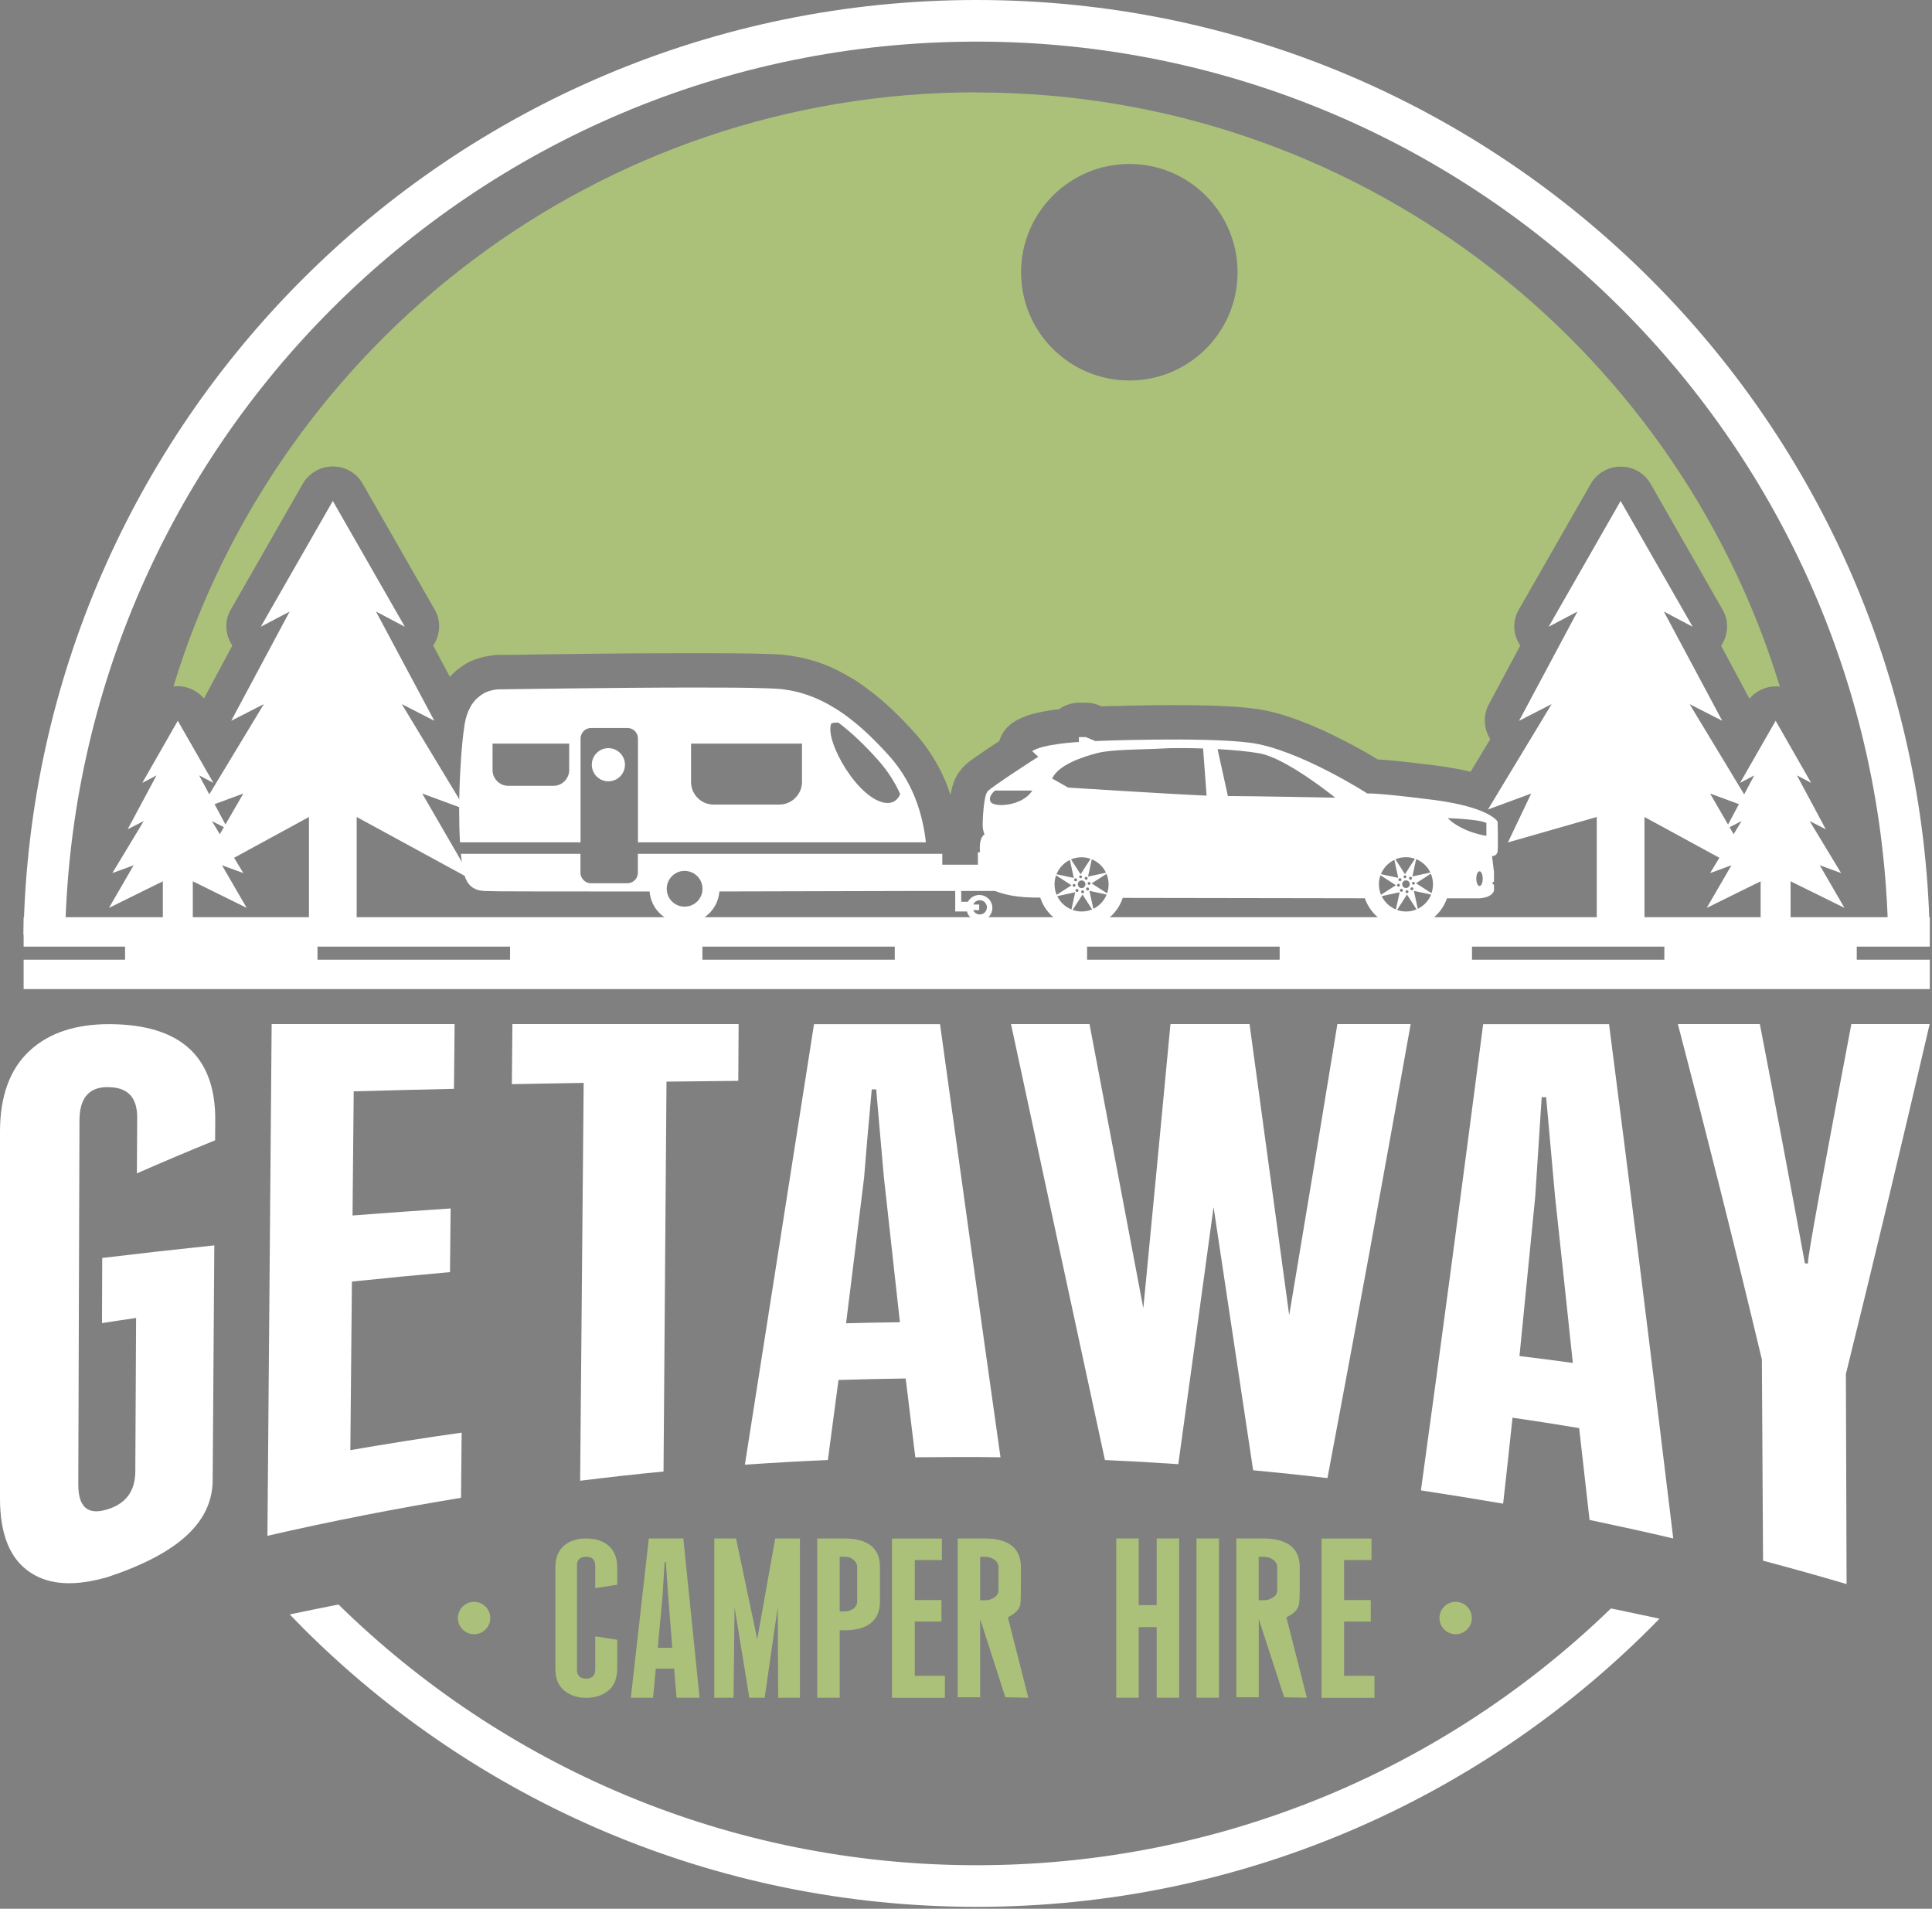 <svg fill="none" height="244" viewBox="0 0 247 244" width="247" xmlns="http://www.w3.org/2000/svg" xmlns:xlink="http://www.w3.org/1999/xlink"><rect x="0" y="0" width="247" height="244" fill="#808080" stroke="none"/><clipPath id="a"><path d="m0 0h246.72v243.76h-246.72z"/></clipPath><g clip-path="url(#a)"><path d="m124.86 11.8c-48.37 0-89.28 31.98-102.69 75.96.2-.02.38-.04.57-.04 1.3 0 2.5.6 3.34 1.57l3.62-6.76c-.91-1.37-1.04-3.14-.2-4.59l9.21-16.1c.8-1.37 2.25-2.21 3.84-2.21s3.05.84 3.82 2.21l9.21 16.1c.84 1.46.71 3.22-.2 4.59l2.14 4c.24-.27.49-.53.75-.75l.04-.04s.02-.02.04-.04c.57-.46 1.06-.75 1.26-.88l.42-.22c.6-.29 1.19-.49 1.86-.64.02-.02.07-.02.09-.02s.04-.02.07-.02v.02c.68-.15 1.26-.22 1.72-.22h.86c.46-.02 1.1-.02 1.88-.02 1.55-.02 3.67-.07 6.12-.09 4.86-.07 10.96-.11 16.23-.11 3.53 0 6.69.02 8.97.09h.02c.71.02 1.37.04 1.99.09h.02c.22.02.53.04.91.11h.11c.07.02.13.02.22.04 1.68.24 3.36.71 4.97 1.39l.07.04c.77.33 1.59.75 2.43 1.26.02 0 .04.02.07.02.02.02.04.02.07.04.88.51 1.68 1.08 2.43 1.66h.02c.99.77 1.99 1.59 2.98 2.54.95.91 1.94 1.92 2.94 3.05l.02.02c1.55 1.77 2.72 3.67 3.56 5.52.35.77.62 1.52.86 2.25.09-.46.18-.95.4-1.59.18-.42.33-.91.93-1.63.33-.42.51-.55.68-.71l.44-.38c.31-.22.62-.44.97-.68.68-.49 1.5-1.04 2.32-1.57.15-.11.31-.22.49-.33.29-.95.91-1.79 1.75-2.36.6-.4 1.1-.62 1.59-.8.46-.18.91-.31 1.35-.4.86-.22 1.68-.35 2.45-.46.18-.02.31-.02.49-.04.75-.53 1.63-.84 2.56-.84h.88c.6 0 1.15.11 1.7.33l.31.13c1.68-.04 5.28-.15 9.17-.15 3.64 0 7.42.07 10.32.44 2.08.27 4.04.86 5.96 1.59 1.9.71 3.73 1.57 5.32 2.39 1.94.97 3.53 1.9 4.53 2.52 1.24.07 3.4.27 7.6.8 1.66.22 3.07.49 4.29.77l2.5-4.15c-.82-1.33-.95-3-.2-4.42l4.04-7.55c-.91-1.37-1.04-3.11-.2-4.57l9.21-16.1c.77-1.37 2.25-2.21 3.84-2.21s3.05.84 3.82 2.21l9.21 16.1c.84 1.46.71 3.22-.2 4.59l3.62 6.76c.84-.97 2.05-1.57 3.36-1.57.18 0 .35.02.53.04-13.41-43.98-54.31-75.96-102.69-75.96zm19.53 36.84c-7.64 0-13.85-6.18-13.85-13.83s6.21-13.85 13.85-13.85 13.83 6.21 13.83 13.85-6.18 13.83-13.83 13.83z" fill="#abc17a"/><path d="m13.58 138.97c-2.27.07-3.41 1.48-3.42 4.24-.05 15.52-.1 31.04-.15 46.57 0 2.76 1.11 3.84 3.35 3.27 2.61-.66 3.93-2.31 3.94-4.97.03-6.53.07-13.07.1-19.6-1.45.21-2.91.43-4.36.66.01-2.78.02-5.56.03-8.33 4.77-.57 9.55-1.11 14.33-1.61-.07 10.01-.14 20.02-.21 30.03-.04 5.47-4.55 9.42-13.45 12.38-4.11 1.18-7.37 1.05-9.81-.56-2.62-1.68-3.93-4.86-3.93-9.49v-46.89c0-4.5 1.24-7.97 3.74-10.3 2.49-2.34 5.93-3.46 10.3-3.45 9.05.05 13.54 4.16 13.48 12.33 0 .84-.01 1.68-.02 2.52-3.34 1.36-6.67 2.76-10 4.23.01-2.38.02-4.76.04-7.14.01-2.67-1.31-3.96-3.95-3.88z" fill="#fff"/><path d="m34.72 130.91h23.4c-.03 2.76-.05 5.52-.08 8.28-4.28.1-8.55.2-12.82.32-.05 5.29-.1 10.58-.15 15.87 4.18-.32 8.36-.62 12.54-.9-.03 2.71-.05 5.43-.08 8.14-4.18.37-8.37.77-12.54 1.21-.07 7.18-.13 14.37-.2 21.55 4.73-.82 9.47-1.57 14.23-2.24-.03 2.78-.05 5.55-.08 8.33-8.29 1.36-16.54 2.97-24.75 4.86.18-21.81.36-43.62.54-65.42z" fill="#fff"/><path d="m74.17 189.29c.15-16.95.3-33.91.45-50.86-3.06.05-6.12.1-9.18.16.02-2.56.05-5.12.07-7.68h28.92c-.01 2.42-.03 4.84-.04 7.26-3.06.03-6.12.06-9.18.1-.13 16.61-.25 33.22-.38 49.84-3.56.34-7.11.74-10.66 1.18z" fill="#fff"/><path d="m120.17 130.92h-16.1c-2.9 18.59-5.87 37.34-8.84 56.32 3.54-.25 7.07-.44 10.61-.6.44-3.41.92-6.82 1.36-10.23 2.87-.09 5.75-.16 8.59-.19.41 3.35.82 6.72 1.23 10.07 3.63-.03 7.26-.06 10.89 0-2.62-18.5-5.18-36.93-7.73-55.37zm-12 38.23c.76-6.19 1.55-12.41 2.3-18.59.25-3.13.57-6.91.98-11.3h.57c.22 2.71.57 6.47.98 11.21.69 6.19 1.36 12.37 2.05 18.56-2.3.03-4.61.06-6.88.13z" fill="#fff"/><path d="m129.25 130.91h10.04c2.28 12.04 4.57 24.13 6.88 36.33 1.17-12.06 2.32-24.17 3.47-36.33h10.11c1.68 12.3 3.37 24.7 5.07 37.22 2.06-12.26 4.11-24.65 6.16-37.22h9.37c-3.53 19.84-7.07 39.13-10.64 58.04-3.16-.37-6.33-.7-9.5-1-1.69-11.3-3.38-22.51-5.06-33.64-1.5 11.02-3 21.97-4.51 32.86-3.12-.21-6.25-.39-9.38-.53-4.05-18.76-8.05-37.28-12.01-55.74z" fill="#fff"/><path d="m205.72 130.92h-16.1c-2.65 20.33-5.27 40.15-7.96 59.6 3.5.54 7.01 1.1 10.51 1.7.41-3.66.82-7.32 1.2-10.99 2.84.41 5.68.85 8.52 1.33.44 3.88.88 7.83 1.33 11.74 3.57.76 7.13 1.52 10.7 2.37-2.71-22.51-5.46-44.42-8.21-65.76zm-11.46 42.43c.66-6.79 1.36-13.61 2.02-20.46.22-3.5.51-7.7.82-12.63h.57c.28 3.09.66 7.32 1.14 12.72.76 7.04 1.52 14.11 2.27 21.25-2.27-.32-4.55-.6-6.82-.88z" fill="#fff"/><path d="m225.25 173.79c-3.55-14.86-7.14-29.12-10.74-42.88h10.48c1.93 9.98 3.85 20.16 5.76 30.58.12.02.25.03.37.05.12-1.72 1.95-11.52 5.57-30.63h10.01c-3.62 15.6-7.18 30.48-10.71 44.74.03 8.95.06 17.9.09 26.85-3.55-1.05-7.11-2.04-10.68-2.99-.05-8.58-.1-17.15-.15-25.73z" fill="#fff"/><path d="m166.48 230.8.13.92.16-1.04c-.09.06-.19.09-.28.13z" fill="#000"/><g fill="#abc17a"><path d="m78.91 202.58v-2.18c0-1.2-.35-2.11-1.07-2.78-.73-.63-1.7-.95-2.9-.95s-2.15.32-2.87.95c-.73.66-1.07 1.58-1.07 2.78v12.88c0 1.2.35 2.15 1.07 2.78.73.63 1.67.98 2.87.98s2.18-.35 2.9-.98c.73-.63 1.07-1.58 1.07-2.78v-3.66l-2.81-.44v4.2c0 .82-.38 1.2-1.17 1.2s-1.17-.38-1.17-1.2v-13.23c0-.76.38-1.14 1.17-1.14s1.17.38 1.17 1.14v2.87z"/><path d="m87.34 196.67h-4.39l-2.3 20.36h2.84l.35-3.72h2.34l.32 3.72h2.94l-2.08-20.36zm-3.25 13.98.63-6.79c.06-1.17.16-2.56.25-4.17h.16c.06 1.01.16 2.4.28 4.14l.54 6.82z"/><path d="m99.11 196.67-2.3 12.88-2.71-12.88h-2.78v20.36h2.46l.13-11.59 1.89 11.59h1.96l1.67-11.59.06 11.59h2.78v-20.36z"/><path d="m107.89 196.67h-3.41v20.36h2.87v-8.62h.54c3.06 0 4.61-1.23 4.61-3.72v-4.36c0-2.46-1.55-3.66-4.61-3.66zm1.7 8.02c0 .41-.19.73-.51.98-.35.22-.69.32-1.1.32h-.63v-6.98h.63c.41 0 .76.09 1.1.35.32.25.51.57.51.98v4.36z"/><path d="m116.95 214.23v-6.94h3.41v-2.75h-3.41v-5.11h3.47v-2.75h-6.38v20.36h6.76v-2.81z"/><path d="m128.85 206.74c.85-.41 1.39-.92 1.58-1.55.06-.25.09-1.07.09-2.46v-2.37c0-2.46-1.55-3.69-4.67-3.69h-3.41v20.3h2.87v-10.01l3.22 10.01 2.94.06zm-1.2-3.47c0 .41-.19.73-.54.95-.38.25-.76.35-1.2.35h-.6v-5.56h.6c.44 0 .82.09 1.2.35.35.25.54.57.54.98v2.94z"/><path d="m147.88 196.67v8.52h-2.3v-8.52h-2.87v20.36h2.87v-9.03h2.3v9.03h2.87v-20.36z"/><path d="m152.97 196.67v20.36h2.87v-20.36z"/><path d="m164.46 206.74c.88-.41 1.42-.92 1.58-1.55.09-.25.13-1.07.13-2.46v-2.37c0-2.46-1.58-3.69-4.7-3.69h-3.41v20.3h2.87v-10.01l3.25 10.01 2.9.06zm-1.17-3.47c0 .41-.19.73-.57.95-.35.25-.76.35-1.17.35h-.63v-5.56h.63c.41 0 .82.09 1.17.35.38.25.57.57.57.98v2.94z"/><path d="m171.84 214.23v-6.94h3.41v-2.75h-3.41v-5.11h3.5v-2.75h-6.38v20.36h6.76v-2.81z"/><path d="m60.61 208.91c1.143 0 2.07-.927 2.07-2.07s-.927-2.07-2.07-2.07c-1.143 0-2.07.927-2.07 2.07s.927 2.07 2.07 2.07z"/><path d="m186.1 208.91c1.143 0 2.07-.927 2.07-2.07s-.927-2.07-2.07-2.07-2.07.927-2.07 2.07.927 2.07 2.07 2.07z"/></g><path d="m206.67 205.76c1.83.38 3.66.77 5.49 1.16-.36.38-.74.76-1.12 1.14-22.05 22.05-52.54 35.7-86.18 35.7s-64.14-13.64-86.18-35.7c-.55-.55-1.1-1.12-1.64-1.68 2.07-.43 4.15-.86 6.23-1.27 21.03 20.62 49.81 33.33 81.59 33.33 14.66 0 28.68-2.7 41.61-7.65.1-.03.21-.07.3-.11 14.74-5.67 28.03-14.27 39.18-25.06z" fill="#fff"/><path d="m246.71 119.3h-5.32c-.68-31.17-13.57-59.31-34.11-79.85-21.1-21.09-50.22-34.13-82.42-34.13s-61.32 13.04-82.42 34.14c-20.54 20.54-33.43 48.67-34.11 79.84v.05c-.52-.03-1.05-.05-1.57-.05h-.07c-1.23 0-2.46.06-3.68.2 0-.07 0-.13 0-.2.66-32.63 14.18-62.13 35.67-83.61 22.05-22.05 52.53-35.69 86.18-35.69s64.13 13.64 86.18 35.7c21.48 21.48 34.99 50.98 35.67 83.61z" fill="#fff"/><path d="m3.02 117.25v3.76h12.97v1.67h-12.97v3.76h243.7v-3.76h-9.34v-1.67h9.34v-3.76zm62.19 5.43h-24.62v-1.67h24.62zm49.18 0h-24.59v-1.67h24.59zm49.21 0h-24.62v-1.67h24.62zm49.18 0h-24.59v-1.67h24.59z" fill="#fff"/><path d="m218.63 101.44 5.52 2.04-8.14-13.47 4.17 2.13-7.46-13.96 3.68 1.94-9.21-16.08-9.2 16.08 3.68-1.94-7.46 13.96 4.16-2.13-8.14 13.47 5.53-2.04-2.98 6.25 11.36-3.25v14.74h3.05 3.05v-14.74l14.78 8.05z" fill="#fff"/><path d="m232.65 110.61 2.73 1-4.02-6.65 2.06 1.05-3.69-6.89 1.82.96-4.54-7.94-4.55 7.94 1.82-.96-3.68 6.89 2.05-1.05-4.02 6.65 2.73-1-3.16 5.45 6.89-3.4v6.7h1.92 1.91v-6.7l6.89 3.4z" fill="#fff"/><path d="m31.11 101.44-5.52 2.04 8.14-13.47-4.17 2.13 7.47-13.96-3.69 1.94 9.21-16.08 9.21 16.08-3.69-1.94 7.46 13.96-4.16-2.13 8.14 13.47-5.53-2.04 6.4 11.05-14.78-8.05v14.74h-3.05-3.05v-14.74l-14.78 8.05z" fill="#fff"/><path d="m17.09 110.61-2.73 1 4.02-6.65-2.06 1.05 3.69-6.89-1.82.96 4.54-7.94 4.55 7.94-1.82-.96 3.69 6.89-2.06-1.05 4.02 6.65-2.73-1 3.16 5.45-6.89-3.4v6.7h-1.92-1.91v-6.7l-6.89 3.4z" fill="#fff"/><path d="m118.37 107.69c-.04-.4-.09-.82-.17-1.27-.25-1.5-.7-3.34-1.55-5.23-.68-1.5-1.61-3.01-2.86-4.44-.91-1.02-1.82-1.95-2.69-2.79s-1.74-1.57-2.6-2.22c-.7-.53-1.38-1-2.09-1.4-.68-.42-1.37-.76-2.05-1.06-1.38-.59-2.75-.97-4.11-1.14-.19-.04-.44-.06-.7-.08-.49-.04-1.1-.06-1.82-.08-2.16-.08-5.31-.09-8.83-.09-10.5 0-24.36.23-25.01.23h-.09c-.15 0-.45.02-.85.11-.28.06-.63.17-.99.34-.25.15-.53.32-.8.55-.4.32-.78.78-1.08 1.35-.3.59-.55 1.29-.68 2.12-.23 1.46-.4 3.28-.51 5.21-.13 1.91-.19 3.96-.19 5.86 0 1.46.04 2.84.11 4.02h15.41v-13.27c0-.74.61-1.35 1.35-1.35h4.64c.76 0 1.35.61 1.35 1.35v13.27h36.82zm-12.1-15.19s.11-.15.91-.13c1.65 1.25 3.37 2.86 5.18 4.91 1.19 1.35 2.09 2.81 2.73 4.23-.3.72-.87 1.18-1.71 1.14-3.58-.21-8-7.96-7.11-10.14zm-33.5 5.97c0 .49-.21.99-.57 1.37l-.02.02c-.38.38-.87.59-1.4.59h-5.82c-.53 0-1.02-.21-1.4-.59l-.02-.02c-.36-.38-.57-.87-.57-1.37v-3.41h9.8zm15.6-3.41h14.16v4.93c0 .74-.3 1.44-.82 1.97l-.04.04c-.53.55-1.27.85-2.03.85h-8.42c-.76 0-1.5-.3-2.03-.85l-.04-.04c-.51-.53-.8-1.23-.8-1.97v-4.93z" fill="#fff"/><path d="m77.78 99.88c1.171 0 2.12-.949 2.12-2.12 0-1.171-.949-2.12-2.12-2.12-1.171 0-2.12.949-2.12 2.12 0 1.171.949 2.12 2.12 2.12z" fill="#fff"/><path d="m120.47 110.55v-1.4h-38.92v2.41c0 .74-.59 1.35-1.35 1.35h-4.64c-.74 0-1.35-.61-1.35-1.35v-2.41h-15.28c.04.47.09.91.15 1.31.08.53.17.99.28 1.38.09.3.21.57.34.82.11.19.23.36.38.51.11.11.25.23.36.3.21.13.42.23.64.3.21.06.44.09.66.11.04.02.06.02.09.02h.25c.36.02.99.02 1.84.04 2.54.02 7.15.02 12.59.02h6.54c.11 1.46.93 2.71 2.1 3.43.68.44 1.48.68 2.35.68s1.69-.25 2.37-.68c1.18-.72 1.99-1.99 2.1-3.43 12.32-.04 23.74-.06 23.74-.06h6.41v2.62h1.5c.09.36.3.66.59.87.28.21.63.34 1 .34s.72-.13 1-.34c.4-.3.66-.8.66-1.33 0-.91-.76-1.65-1.67-1.65-.64 0-1.19.36-1.46.87h-.85v-1.38h7.51v-3.36h-9.95zm-32.95.78c1.27 0 2.29 1.02 2.29 2.29s-1.02 2.28-2.29 2.28-2.28-1.02-2.28-2.28 1.02-2.29 2.28-2.29zm36.91 4.3c.13-.32.46-.55.83-.55.51 0 .91.4.91.91s-.4.91-.91.91c-.38 0-.7-.23-.83-.55h.76v-.72z" fill="#fff"/><path d="m191.48 105.06s-.92-1.88-8.33-2.82-8.33-.8-8.33-.8-8.92-5.73-15.06-6.5-19.73-.21-19.73-.21l-1.21-.5h-.89v.62s-4.59.24-5.97 1.17l.78.72s-5.98 3.82-6.49 4.44-.62 3.68-.62 4.32.24 1.17.24 1.17-.75.29-.58 2.28h-.27v3.29s1.11 2.44 7.27 2.5h.7c.73 2.23 2.81 3.86 5.28 3.86s4.53-1.6 5.27-3.82c8.99.02 21.37.04 30.95.05.76 2.18 2.81 3.76 5.25 3.76s4.49-1.57 5.25-3.75h4s1.68.02 2.01-.98v-.8h-.16v-.33h.16v-1.28l-.25-2.01s.65.03.72-.65 0-3.77 0-3.77zm-64.82-2.54c-.41-.72.55-1.46.55-1.46h4.76c-1.23 2.01-4.89 2.19-5.3 1.46zm53.09 11c-.27 0-.49-.22-.49-.49s.22-.49.49-.49.49.22.49.49-.22.49-.49.49zm.27.35c.07.08.06.2-.02.26-.08.07-.2.06-.26-.02-.07-.08-.06-.2.02-.26.08-.07.2-.06.26.02zm-.4-2.12-1.22-1.9c.42-.18.87-.27 1.35-.27.4 0 .79.07 1.14.2l-1.27 1.98zm.9.52c0 .1-.08.19-.19.19s-.19-.08-.19-.19.08-.19.19-.19.19.08.19.19zm-.77-.32c.07.07.07.19 0 .26s-.19.07-.26 0-.07-.19 0-.26.19-.07.26 0zm-3.26-.06 1.97 1.27-1.9 1.22c-.18-.42-.27-.87-.27-1.35 0-.4.07-.79.2-1.14zm.06-.15c.32-.8.94-1.45 1.71-1.82l.5 2.3-2.2-.47zm2.11 1.29c.07-.07.19-.07.26 0s.07.19 0 .26-.19.07-.26 0-.07-.19 0-.26zm.13-.58c0-.1.08-.19.19-.19s.19.08.19.19-.08.19-.19.19-.19-.08-.19-.19zm.37 1.17c.1 0 .19.08.19.19s-.08.19-.19.19-.19-.08-.19-.19.08-.19.19-.19zm1.35.19c-.1 0-.19-.08-.19-.19s.08-.19.19-.19.19.08.19.19-.08.19-.19.19zm.06-.77c-.07-.07-.07-.19 0-.26s.19-.07.26 0 .07.19 0 .26-.19.07-.26 0zm0-1 .48-2.21c.8.32 1.45.94 1.82 1.71zm2.36-.35c.18.42.27.87.27 1.35 0 .4-.07.79-.19 1.14l-1.98-1.27zm-44.65 1.84c-.27 0-.49-.22-.49-.49s.22-.49.49-.49.49.22.49.49-.22.49-.49.49zm.27.35c.07.08.06.2-.02.26-.08.07-.2.06-.26-.02-.07-.08-.06-.2.02-.26.08-.07.2-.06.26.02zm-3.48-2.13c.32-.8.94-1.45 1.71-1.82l.5 2.3-2.2-.47zm1.92 1.42-1.9 1.22c-.18-.42-.27-.87-.27-1.35 0-.4.07-.79.2-1.14zm1.16-1.41-1.22-1.9c.42-.18.87-.27 1.35-.27.4 0 .79.07 1.14.2l-1.27 1.98zm.9.52c0 .1-.08.19-.19.19s-.19-.08-.19-.19.08-.19.19-.19.19.08.19.19zm-.77-.32c.07.07.07.19 0 .26s-.19.07-.26 0-.07-.19 0-.26.19-.07.26 0zm-1.09 1.09c.07-.07.19-.07.26 0s.07.19 0 .26-.19.07-.26 0-.07-.19 0-.26zm.13-.58c0-.1.08-.19.19-.19s.19.08.19.19-.08.19-.19.19-.19-.08-.19-.19zm.37 1.17c.1 0 .19.08.19.19s-.08.19-.19.19-.19-.08-.19-.19.08-.19.19-.19zm1.35.19c-.1 0-.19-.08-.19-.19s.08-.19.19-.19.19.08.19.19-.08.19-.19.19zm.06-.77c-.07-.07-.07-.19 0-.26s.19-.07.26 0 .07.19 0 .26-.19.07-.26 0zm0-1 .48-2.21c.8.32 1.45.94 1.82 1.71zm2.36-.35c.18.42.27.87.27 1.35 0 .4-.07.79-.19 1.14l-1.98-1.27zm-6.3 2.85 2.3-.5-.48 2.2c-.8-.32-1.45-.94-1.82-1.71zm3.12 1.96c-.4 0-.79-.07-1.15-.2l1.27-1.97 1.22 1.9c-.42.18-.87.27-1.35.27zm1.5-.34-.5-2.3 2.2.48c-.32.8-.94 1.45-1.71 1.82zm-3.22-15.5-2.05-1.16c.83-1.77 3.87-2.75 5.76-3.25s5.91-.44 8.42-.59c1.13-.07 3.04-.07 5.12 0l.45 6.03c-5.05-.22-17.69-1.03-17.69-1.03zm20.42 1.08-1.32-6c1.95.11 3.9.28 5.35.54 3.49.62 9.69 5.67 9.69 5.67s-10.26-.2-13.71-.21zm19.66 12.8 2.3-.5-.48 2.2c-.8-.32-1.45-.94-1.82-1.71zm3.12 1.96c-.4 0-.79-.07-1.15-.2l1.27-1.97 1.22 1.9c-.42.18-.87.27-1.35.27zm1.5-.34-.5-2.3 2.2.48c-.32.8-.94 1.45-1.71 1.82zm7.89-2.92c-.22 0-.41-.42-.41-.94s.18-.94.41-.94.41.42.41.94-.18.94-.41.94zm.88-6.41s-3.04-.41-4.95-2.26c0 0 3.97.11 4.95.61z" fill="#fff"/></g></svg>